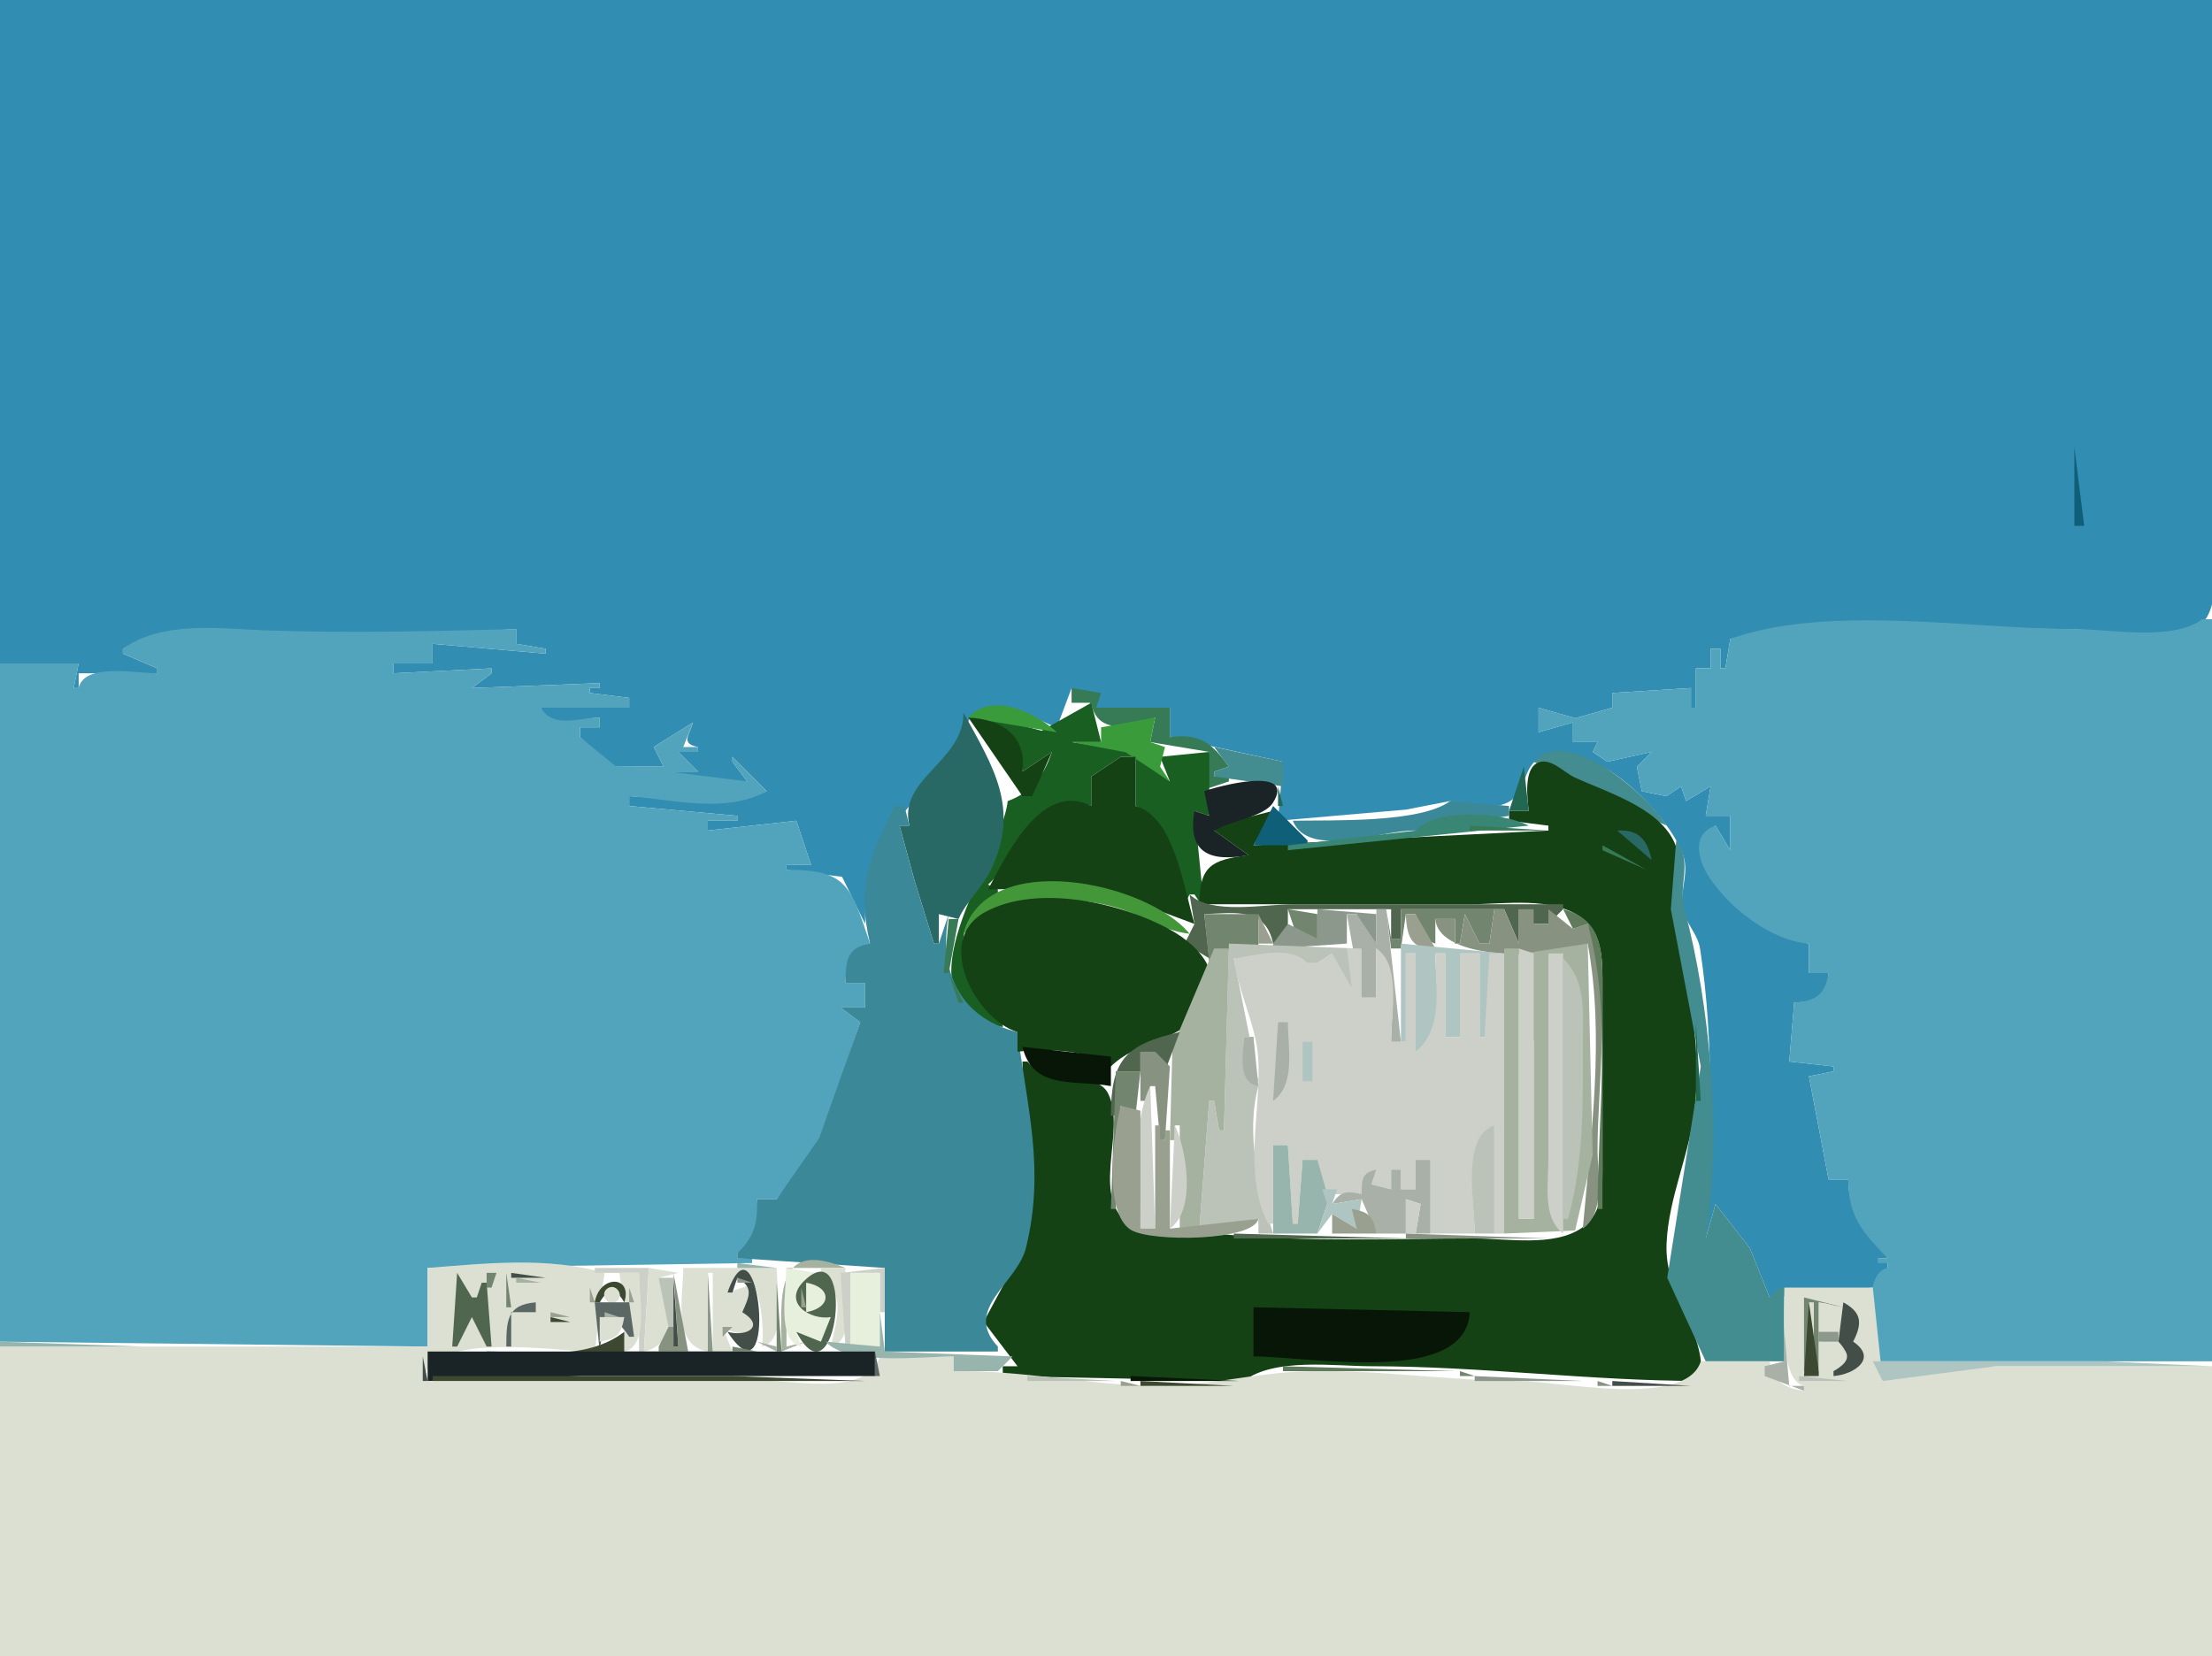 <?xml version="1.0"?>
<svg xmlns="http://www.w3.org/2000/svg" width="450" height="337" viewBox="0 0 450 337">
  <path d="M0 0v135h16l-1 5h1v-3h16v-1l-7-3v-1c9.959-5.086 20.083-3.693 31-3.369 16.262.482 32.73.466 49-.631v3l6 1v1l-23-2v4h-8v2l20-1v1l-4 3 26-1v1h-2v1l8 1v2h-18c1.807 5.374 7.469 2.131 12 2v2h-4v2l6.388 5.934L135 156l-2-4 8-5c-.9 2.767-2.483 4.307 1 5v1h-4l4 4h-6c3.338 4.365 11.019 2.003 16 2l-3-4v-1l7 7c-9.34 3.643-18.173 1.422-28 1v2l22 2v1h-6v2l18-2 3 9h-5v1l11.308 1.407L176 188c-.31-17.337 8.089-22.394 18.647-34.514 2.35-2.698.875-7.276 4.505-8.883 5.825-2.577 10.754 1.582 15.848 3.397l3-8 5 4h15v6l23 5-1 12 26-2.259 9-1.741c3.618 1.07 10.111 2.321 13.147-.742 2.286-2.307 1.987-6.48 5.196-8.057 2.837-1.393 8.806.451 11.642 1.437 5.91 2.054 16.383 13.139 17.687 19.362.699 3.334-.971 6.647-.319 9.961.585 2.976 3.024 5.022 3.5 8.078 2.89 18.586 2.342 40.319 1.147 58.961l2-7 7 9 4 10 21-2 3-4v-1l-2-1h2c-4.062-5.793-7.916-8.417-8-16h-4l-4-21 5-1v-1l-9-1 1-12c4.724-.155 6.619-1.11 7-6h-4v-6c-6.945-.905-30.431-17.354-19-24l3 5v-7h-5l1-6-5 3-1-3-3 2-5-1-1-5 3-3-9 2-3-2 1-2h-5v-4l-7 2v-5l7 2h1l7-2v-3l16-1v4h1v-8h3v-4h2v4h1l1-6c21.38-5.024 45.974-2 68-2 7.29 0 20.941 2.824 27.427-.858C453.298 123.809 450 102.087 450 96V0H0z" fill="#318db2"/>
  <path d="M422 91v16h2l-2-16z" fill="#105f78"/>
  <path d="M448 126c-5.954 4.511-18.719 2-26 2-21.126-.001-50.071-5.118-70 2l-1 6h-1v-4h-2v4h-3v8h-1v-4l-16 1v3l-7 2h-1l-7-2v5l7-2v4h5l-1 2 3 2 9-2-3 3 1 5 5 1 3-2 1 3 5-3-1 6h5v7l-3-5c-4.914 1.647-3.687 6.957-1.16 10.71 4.163 6.186 12.628 12.784 20.16 13.29v6h4c-.709 4.444-2.606 5.665-7 6l-1 12 9 1v1l-5 1 4 21h4c.026 7.616 2.894 10.699 8 16h-2v1h2v1c-5.368 1.15-3 14.307-3 19h69V126h-2m-423 6v1l7 3v1c-4.405 0-14.896-2.151-16 3h-1l1-5H0v138l87 1v-16l66-1v-1h-3v-1c4.309-2.487 4.396-6.438 4-11h4l8.656-11.58L175 208l-4-3h5v-5h-4c.139-4.265.708-6.697 5-8-3.918-11.67-4.693-15.102-17-15v-1h5l-3-9-18 2v-2h6v-1l-22-2v-2c9.257.731 19.572 3.582 28-1l-7-7v1l3 4-16-2h6l-4-4h4v-1h-3l2-5-8 5 2 4-9.763-.108L118 150v-2h4v-2c-4.46.049-9.425 2.319-12-2h18v-2l-8-1v-1h2v-1l-26 1 4-3v-1l-20 1v-2h8v-4l23 2v-1l-6-1v-3c-17.079.426-33.992.873-51 .261-9.572-.345-20.85-2.007-29 3.739z" fill="#51a4bb"/>
  <path d="M218 140v3h4c1.166 6.712 8.116 4.96 13 3l-1 5 12 2-2 8 6-2v-1h-3v-1l3-1c-3.412-4.787-5.972-6.84-12-6v-6h-15l1-3-6-1z" fill="#367a56"/>
  <path d="M198 145v1c6.136 1.208 10.098 4.574 10 11l6-4c-1.571 4.75-4.214 8.299-9 10-1.16 11.648-24.557 41.143-1 46v-1c-7.683-7.052-13.061-20.204-1-26v-1l-2-1c6.824-6.135 9.805-19.803 21-16v-6l6-4h3v10c8.932 3.559 5.975 12.683 10 20l1-2h1l2 3-2-20 3 1v-13l-10 1 2 5-9-6.337L218 151h6l-2-8-10.108 5.695L198 145z" fill="#195f21"/>
  <path d="M197 146l18 3c-4.143-3.907-13.33-8.345-18-3z" fill="#3a9b3b"/>
  <path d="M196 145c.105 9.995-13.333 13.349-11 23h-2l3 11 4 13h1v-6l4 1c1.652-3.717 4.826-6.325 6.587-10.015 5.981-12.531.489-20.887-5.587-31.985z" fill="#286965"/>
  <path d="M197 146l11 16h2l4-9-6 4c.957-7.247-4.193-10.629-11-11z" fill="#144214"/>
  <path d="M224 148v3h-6l11 2.067 9 5.933-2-3 1-4-3-1 1-5-11 2z" fill="#3a9b3b"/>
  <path d="M247 152l3 4-3 1v1l14 2v-5l-14-3m65 3l27 13c-3.517-5.873-19.95-20.754-27-13z" fill="#438c8f"/>
  <path d="M228 154l-6 4v6c-10.009-5.098-17.033 9.531-21 17l22-.482L243 188c-2.132-7.196-4.194-22.04-12-24v-10h-3m83 11h-4v2l8 1v1l-60 3 4-7-12 3v1l7 5c-7.521.956-9.972 2.139-10 10h55c7.066 0 16.809-1.693 22.856 2.819 4.403 3.285 4.136 9.246 4.144 14.181v35c-.002 4.973.403 10.663-4.214 13.852-5.66 3.91-15.258 2.148-21.786 2.148-16.963 0-34.125.776-51-.83-5.422-.516-13.023 1.433-17.956-1.198-10.214-5.447-1.558-19.481-5.647-27.538-2.331-4.592-12.284-1.868-16.397-6.434h-1l.74 36.91-8.623 16.05L207 278h-3v2l49 1c6.332-4.803 18.386-3 26-3 22.342 0 44.539 2.998 67 3 1.284-10.454-7.432-16.924-6.961-28 .407-9.562 4.865-18.429 5.791-28 1.372-14.175-1.802-25.535-4.327-39-.974-5.193 2.568-9.577-.017-14.892-3.377-6.944-13.928-10.026-20.201-12.947-2.149-1.001-5.085-4.314-7.682-2.838-2.64 1.5-1.87 7.246-1.603 9.677z" fill="#144214"/>
  <path d="M310 156l-3 9h4l-1-9z" fill="#216752"/>
  <path d="M202 157l6 6-6-6m43 4l1 5-3-1c-1.52 8.639 3.221 10.438 11 9l-7-5c2.941-1.826 10.114-2.8 11.914-5.584 5.105-7.895-11.866-3.248-13.914-2.416z" fill="#1a2326"/>
  <path d="M260 160v4h1l-1-4z" fill="#216752"/>
  <path d="M295 163c-6.076 4.531-24.066 3.836-32 4 3.194 7.944 18.272 1.779 25 2l19-3v-2l-12-1m-113 1c-5.064 10.198-7.76 16.441-5 28-4.805.802-4.947 3.566-5 8h4v5h-5l4 3-8.344 23.575L158 244h-4c.161 4.739-.473 7.66-4 11v1l30 2v17h23v-1c-7.238-7.675 3.935-12.758 5.74-20.171 3.878-15.92.218-28.336-1.74-43.829-11.967-2.879-16.101-12.684-14-24l-2 6h-1l-4-13-3-11h2l-1-4h-2z" fill="#3b8898"/>
  <path d="M259 164l-4 8h11v-1l-7-7z" fill="#105f78"/>
  <path d="M288 169l-26 3v1l49-5c-5.13-2.728-18.927-3.663-23 1z" fill="#398674"/>
  <path d="M299 168v1h16l-16-1z" fill="#367a56"/>
  <path d="M329 169l7 6c-.882-4.17-2.625-6.259-7-6z" fill="#286965"/>
  <path d="M341 171l-1.096 14 6.092 32-6.822 43L347 277h16v-15h-1l-2 2-4-10-7-9-2 7c3.308-20.657.951-47.399-4.326-67.039-1.338-4.978 1.764-9.423-1.674-13.961z" fill="#438c8f"/>
  <path d="M326 172v1l9 4-9-5z" fill="#367a56"/>
  <path d="M196 190c8.841-6.418 19.842-8.508 31-5.367 5.249 1.478 9.487 4.772 15 5.367-8.662-10.606-41.414-17.508-46 0z" fill="#439739"/>
  <path d="M242 182l1 6-2 4 5 3-1-9c6.217-.215 12.444-1.465 14 6h3v-7h21v6h2v-6h21l3 7v-7l3 3h3l3-3v-1h-55c-5.921 0-16.583 2.177-21-2z" fill="#50664f"/>
  <path d="M207 210v4c5.692-.636 14.347-.543 19 3 5.02-4.996 12.87-5.026 17.606-10.214 6.52-7.143 1.243-13.897-5.699-17.699-9.83-5.383-26.977-9.337-37.608-3.438C189.934 191.4 198.534 207.454 207 210z" fill="#144214"/>
  <path d="M245 186l1 10h1c2.216-3.583 5.052-3.316 9-3v-7h-11m17-1l2 6h4v-5l-6-1z" fill="#72856f"/>
  <path d="M268 185v6l-6-3-3 4v1l15-1v-6h2c.263 3.41.679 4.901 4 6v-6l-12-1z" fill="#8c988c"/>
  <path d="M280 185v7l-4-6h-2l3 17h3v-10c4.694 4.597 3 12.834 3 19h2l-3-27h-2z" fill="#a8b0a7"/>
  <path d="M282 185l1 8h2l1-7h2c.263 3.41.679 4.901 4 6v-5h4v5h1l1-6 3 6h2l1-7h-19v6h-2l-1-6z" fill="#72856f"/>
  <path d="M304 185l-1 7h-2l-3-6-1 6h-1v-5h-4c.705 8.844 24.531 8.158 31 5 3.498 18.842.636 39.241-1 58 4.597-3.248 3-10.922 3-16 0-14.239 3.039-32.545-2-46l-3 1-5-4v3h-3v-3h-3v7l-3-7h-2z" fill="#879380"/>
  <path d="M318 185l2 4 3-1c5.034 17.913 2 39.473 2 58h1v-44c0-7.527.526-14.748-8-17z" fill="#5f7b5b"/>
  <path d="M256 186v6h3l-3-6m30 0c.149 4.481 1.09 7.293 6 7l-4-7h-2z" fill="#9aa08f"/>
  <path d="M193 187l-1 11h1l2-11h-2z" fill="#367a56"/>
  <path d="M250 192l-1 38h-1l-1-6h-1l-2 26 12-2v3h3c-2.964-8.88-5.609-20.688-3-30-3.598-2.332-2.997-6.013-3-10h2v9h1l-5-25 15 1h2l3-2c.12 3.692.313 5.777 4 7l1-8-26-1z" fill="#bbc2b7"/>
  <path d="M285 192v20h1v-18h2v20c6.272-3.459 4-13.724 4-20h2v17h3v-17h4v17h1c1.572-5.319-1.048-13.727 4-17l-21-2z" fill="#afc5c1"/>
  <path d="M310 194l2 18v36h-3v-55h-3v58l14.437-.607L324 235l-1-43-13 2m-63-1l-8.486 20.039L238 232h1v-3h1v21h4l2-26h1l1 6h1l1-37h-3z" fill="#a6b2a0"/>
  <path d="M274 193l1 8-4-7-3 2h-2c-3.336-3.818-10.489-1.57-15-1 .868 6.829 4.452 13.376 4.941 20 .799 10.803-3.313 23.676 2.059 34h1v-16h3l1 16h1l1-13h3v7h9l3-5-1 3 4 1v-4h2v4h3v-6h3v15h9c0-6.564-2.544-18.391 4-22v22h2v-57h-3l-1 17h-1v-17h-4v17h-3v-17h-2c0 6.89 1.769 15.195-4 20v-20h-2v18h-3c0-5.531 2.124-15.678-3-19v10h-3v-10h-3m35 0v55h3v-54l-3-1m6 1v42c0 4.887-1.281 11.741 3 15v-57h-3z" fill="#ccd0c8"/>
  <path d="M318 195v53h1c3.305-12.112 3-23.449 3-36 0-6.271.728-12.263-4-17z" fill="#bbc2b7"/>
  <path d="M193 198l2 6h1l-3-6z" fill="#367a56"/>
  <path d="M260 208l-1 16c4.647-3.352 3-10.781 3-16h-2z" fill="#a8b0a7"/>
  <path d="M345 208v16h1l-1-16z" fill="#216752"/>
  <path d="M226 227h1v-9h5v-4l4 4h1l3-8c-11.128 2.576-13.999 5.709-14 17z" fill="#50664f"/>
  <path d="M253 211c0 3.767-1.413 9.054 3 10l-1-10h-2z" fill="#a8b0a7"/>
  <path d="M265 212v8h2v-8h-2z" fill="#afc5c1"/>
  <path d="M208 213c2.15 8.937 10.658 6.637 18 8v-6l-18-2z" fill="#071606"/>
  <path d="M232 214v10h1l1-3h1l1 11h1l1-15-3-3h-3z" fill="#879380"/>
  <path d="M227 218l-1 28h1l1-21 3 2 1-9h-5z" fill="#72856f"/>
  <path d="M234 221c-3.994 8.299-2 19.936-2 29h3l-1-29z" fill="#ccd0c8"/>
  <path d="M228 225c-1.455 5.413-3.659 21.806 2.111 25.278 4.116 2.476 24.911 2.284 25.889-2.278l-18 2v-20h-1v2h-1v-3h-1v21h-3v-24l-4-1z" fill="#9aa08f"/>
  <path d="M239 229l-1 21c5.304-3.748 3.51-15.778 1-21z" fill="#ccd0c8"/>
  <path d="M300 251h4v-22c-6.785 2.252-4 16.024-4 22z" fill="#bbc2b7"/>
  <path d="M259 233v18h9l2-6v-2l-2-7h-3l-1 13h-1l-1-16h-3z" fill="#97b5ad"/>
  <path d="M288 236v6h-3v-4h-2v4l-4-1 1-3c-3.054.654-2.936 2.007-3 5-3.058-.71-4.268-.669-6 2l6-1 3 7h6v-7l3 1-1 6h3v-15h-3z" fill="#a8b0a7"/>
  <path d="M269 242l1 3-2 6 3-4 5 3 1-6-6 1 1-3h-3z" fill="#afc5c1"/>
  <path d="M286 244v7h2l1-6-3-1z" fill="#ccd0c8"/>
  <path d="M227.333 246.667l.334.666-.334-.666z" fill="#5f7b5b"/>
  <path d="M275 246l1 4-5-3v4h9c-.577-3.474-1.526-4.423-5-5z" fill="#9aa08f"/>
  <path d="M251 251v1h35l-35-1z" fill="#50664f"/>
  <path d="M286 251v1h29l-29-1z" fill="#879380"/>
  <path d="M87 258v16H0v63h450v-59h-46c-6.563 0-15.437-.902-21 3l-2-19h-18c0 4.725-1.059 18.916 4 20v1c-4.043-.565-6.167-1.912-7-6h-14c-3.05 9.656-28.708 4.013-37 4-14.286-.023-28.476-2.342-43-1.985-10.81.265-21 3.24-32 2.97-13.39-.328-26.717-3.221-40-2.985v-3h-15c-2.422 7.977-16.238 5-23 5H86c1.65-10.342 26.684-6 35-6l1-8v-1l1-7c-11.789-3.313-23.974-1.949-36-1z" fill="#dce0d3"/>
  <path d="M121 258v1h9v16h1l1-17h11-22z" fill="#ccd0c8"/>
  <path d="M139 258c0 5.828-2.39 15.767 5 17v-16h1v16h4l-2-5c5.206 3.444 10.131-.942 4-3l3-6-6 2c5.975-10.079 7.729 6.583 7 11 5.151-1.104 3-11.595 3-16h-19z" fill="#dce0d3"/>
  <path d="M150 257v1h8l-8-1z" fill="#97b5ad"/>
  <path d="M159 275l5-2-4 1v-16h12c-14.948-6.272-13 6.899-13 17z" fill="#a6b2a0"/>
  <path d="M132 258l-1 17c7.033-1.535 5.688-9.834 3-15l4-1-6-1z" fill="#dce0d3"/>
  <path d="M160 258c0 4.405-2.151 14.896 3 16l-1-3 5 2 2-5c-6.734.214-7.867-4.929-3-9l-6-1z" fill="#e7efdd"/>
  <path d="M167 258v1c4.967 4.742 3.39 8.919 2 15 5.375-1.152 2.643-11.532 3-16h-5z" fill="#dce0d3"/>
  <path d="M171 259l1 15h1v-15h6v8h1v-9l-9 1z" fill="#ccd0c8"/>
  <path d="M93 259l-1 15h1l3-6 3 6h1l-1-13h-1l-1 3h-1l-3-5z" fill="#50664f"/>
  <path d="M99 259v3h1l1-3h-2m4 0v7h1l-1-7z" fill="#72856f"/>
  <path d="M104 259v1h7l-7-1z" fill="#434e48"/>
  <path d="M126 259l1 7v9c5.151-1.104 3-11.595 3-16h-4z" fill="#dce0d3"/>
  <path d="M137 259l1 15h-1v-4h-1l-2 4v1h6l-3-16z" fill="#879380"/>
  <path d="M144 259v16h1l-1-16z" fill="#8c988c"/>
  <path d="M148 263h1l1-3c3.397 2.01 2.452 3.719 1 7 4.69 2.813 1.028 5.103-3 4 10.593 16.264 6.393-26.162 0-8z" fill="#434e48"/>
  <path d="M169 268l-2 5-5-2c8.286 15.816 12.255-20.694 1.603-10.381-4.579 4.434 1.215 8.069 5.397 7.381z" fill="#50664f"/>
  <path d="M173 259v15h6v-15h-6z" fill="#e7efdd"/>
  <path d="M105 260v1h5l-5-1z" fill="#a6b2a0"/>
  <path d="M121 265h1c1.777-3.015 3.223-3.015 5 0 1.812-5.529-5.054-5.668-6 0z" fill="#3c482f"/>
  <path d="M134 260l2 10h1v-10h-3z" fill="#bbc2b7"/>
  <path d="M137 260v14h1l-1-14z" fill="#434e48"/>
  <path d="M150 260v1h3l-3-1z" fill="#8c988c"/>
  <path d="M123.603 262.157c-1.733 1.157.061 3.844 1.794 2.686 1.733-1.157-.061-3.844-1.794-2.686z" fill="#dce0d3"/>
  <path d="M158 261v14h1l-1-14z" fill="#72856f"/>
  <path d="M164 261v6c5.238-.91 5.276-5.117 0-6z" fill="#e7efdd"/>
  <path d="M120 262v3h1l-1-3m8 0v3h1l-1-3m35 0v4h1l-1-4z" fill="#9aa08f"/>
  <path d="M367 264v15h1v-14h1v14h1v-14l5 1-8-2z" fill="#72856f"/>
  <path d="M97.333 265.667l.334.666-.334-.666z" fill="#a8b0a7"/>
  <path d="M103 274h1v-7h5v-2c-5.907.46-5.981 3.738-6 9z" fill="#5b6765"/>
  <path d="M109.333 265.667l.334.666-.334-.666z" fill="#a8b0a7"/>
  <path d="M121 265l1 10c.487-5.104 2.231-8.866 6-3h1l-1-7h-7z" fill="#5b6765"/>
  <path d="M368 265l-1 15h3v-1l-2-14z" fill="#3c482f"/>
  <path d="M370 265v6h6c-.343-4.297-1.751-5.511-6-6z" fill="#dce0d3"/>
  <path d="M375 265l-1 8c2.502 2.687 2.178 4.193-1 6v1c4.247-.328 9.063-3.609 4-7 1.884-3.721 1.796-5.911-2-8z" fill="#434e48"/>
  <path d="M255 266v10c11.464 0 43.215 6.085 44-9l-44-1z" fill="#071606"/>
  <path d="M112 267v1h4l-4-1z" fill="#9aa08f"/>
  <path d="M123 267v1h3l-3-1z" fill="#a8b0a7"/>
  <path d="M179 267v7l-11-1c4.319 4.943 19.684 3 26 3v3h9l3-3-26-1-1-8z" fill="#97b5ad"/>
  <path d="M376.333 267.667l.334.666-.334-.666z" fill="#9aa08f"/>
  <path d="M112 268v1h4l-4-1z" fill="#3c482f"/>
  <path d="M122 268v5c3.474-.577 4.423-1.526 5-5h-5z" fill="#dce0d3"/>
  <path d="M121.333 270.667l.334.666-.334-.666z" fill="#a6b2a0"/>
  <path d="M147 270v2l2-2h-2z" fill="#9aa08f"/>
  <path d="M127 271c-7.823 5.963-18.631 4-28 4v1h52v-1h-24v-4z" fill="#3c482f"/>
  <path d="M363 271v6l-4 1v2l8 3v-1h-3l-1-11z" fill="#a8b0a7"/>
  <path d="M370 271v2h4v-2h-4z" fill="#8c988c"/>
  <path d="M377.333 271.667l.334.666-.334-.666z" fill="#9aa08f"/>
  <path d="M0 273v1h29l-29-1z" fill="#97b5ad"/>
  <path d="M123.667 273.333l.666.334-.666-.334M154 273l4 2v-1l-4-1z" fill="#a8b0a7"/>
  <path d="M370 273v6c7.671-.252 7.671-5.748 0-6z" fill="#dce0d3"/>
  <path d="M149 274v1h5l-5-1z" fill="#72856f"/>
  <path d="M87 275v6l31-1h60v-5H87z" fill="#1a2326"/>
  <path d="M178 275v5h1l-1-5z" fill="#5b6765"/>
  <path d="M86 276v5h1l-1-5z" fill="#434e48"/>
  <path d="M206 276l-3 3 3-3z" fill="#5f7b5b"/>
  <path d="M381 277l2 4 23-3h44l-22-1h-47z" fill="#afc5c1"/>
  <path d="M261 278v1h35l-35-1z" fill="#5f7b5b"/>
  <path d="M88 280v1h88l-27-1H88z" fill="#3c482f"/>
  <path d="M253 281l8-1-8 1z" fill="#8c988c"/>
  <path d="M297 279v1h3l-3-1z" fill="#72856f"/>
  <path d="M366 280v1h10l-10-1z" fill="#bbc2b7"/>
  <path d="M176.667 280.333l.666.334-.666-.334z" fill="#879380"/>
  <path d="M209 280v1h18l-18-1z" fill="#bbc2b7"/>
  <path d="M230 280v1h22l-22-1z" fill="#071606"/>
  <path d="M300 280v1h22l-22-1z" fill="#8c988c"/>
  <path d="M328 281v1h16l-16-1z" fill="#434e48"/>
  <path d="M228 281v1h4l-4-1z" fill="#9aa08f"/>
  <path d="M232 281v1h19l-19-1z" fill="#3c482f"/>
  <path d="M325 281v1h3l-3-1z" fill="#879380"/>
</svg>
